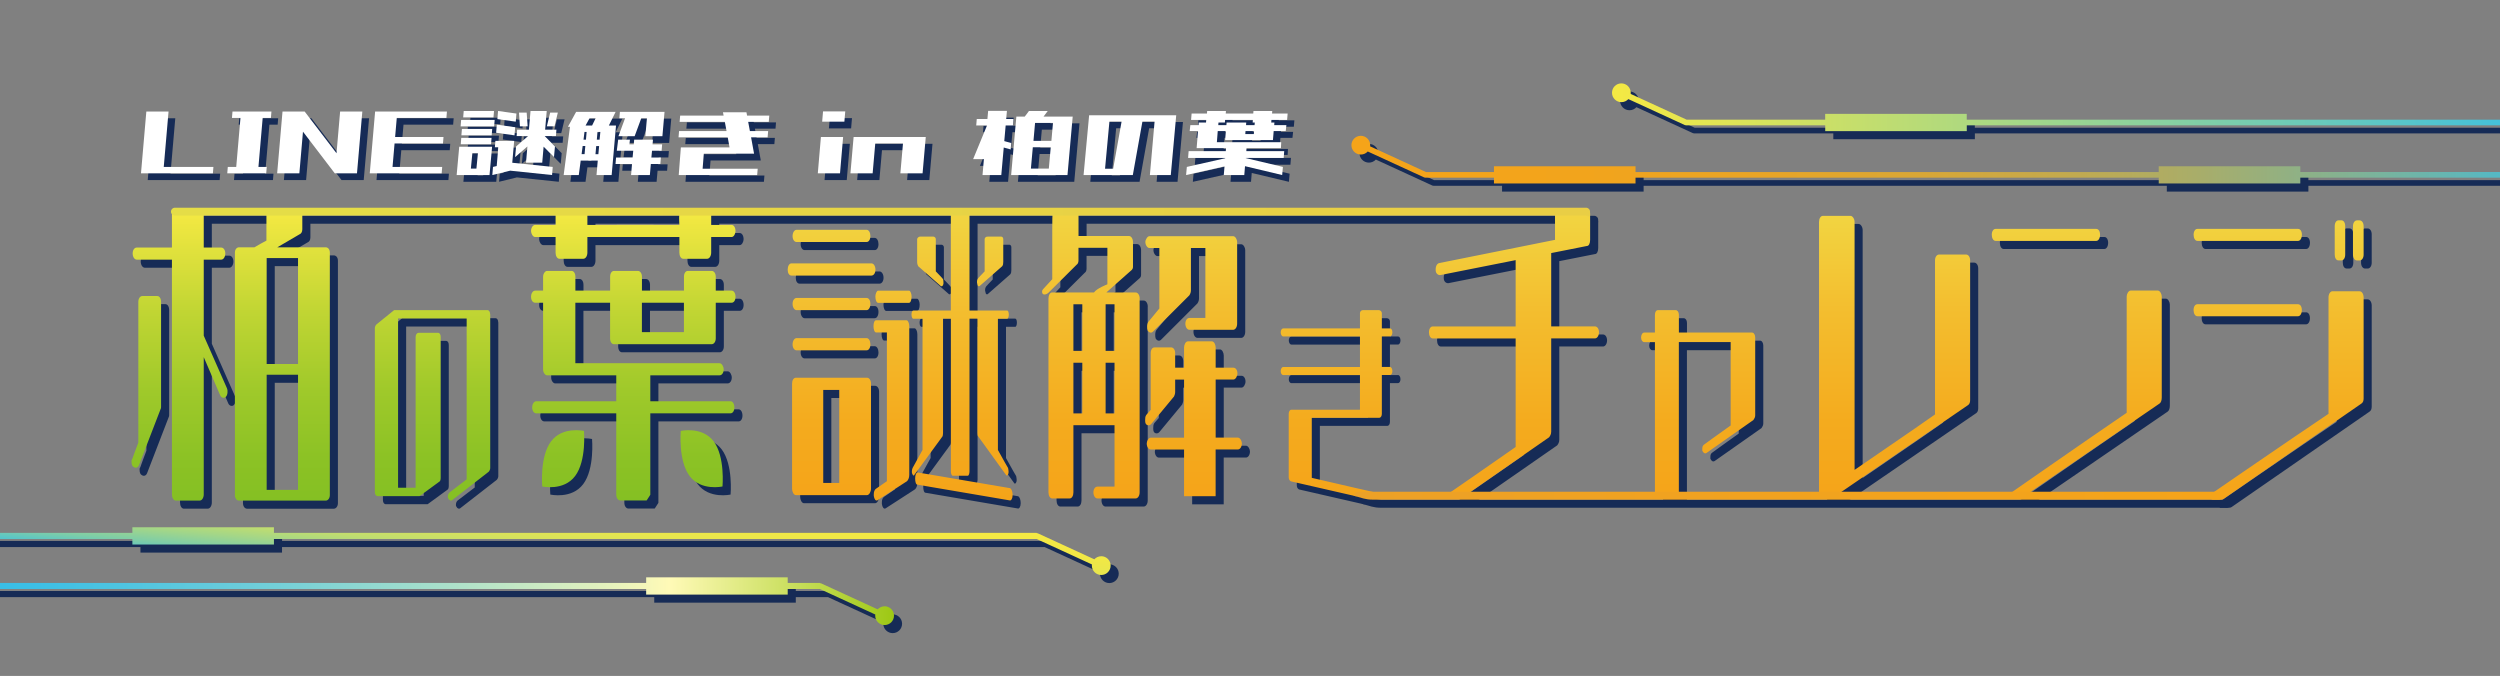 <?xml version="1.0" encoding="UTF-8"?>
<svg xmlns="http://www.w3.org/2000/svg" xmlns:xlink="http://www.w3.org/1999/xlink" viewBox="0 0 612.28 165.55">
  <rect x="0" y="0" width="612.28" height="165.55" fill="#808080" stroke="none"/>
  <defs>
    <style>
      .cls-1 {
        fill: #fff;
      }

      .cls-2 {
        fill: url(#_名称未設定グラデーション_203);
      }

      .cls-3 {
        mix-blend-mode: hard-light;
      }

      .cls-3, .cls-4, .cls-5, .cls-6 {
        fill: none;
      }

      .cls-7 {
        fill: url(#_名称未設定グラデーション_516);
      }

      .cls-8 {
        fill: url(#_名称未設定グラデーション_51);
      }

      .cls-9 {
        fill: url(#_名称未設定グラデーション_703);
      }

      .cls-10 {
        fill: #162b56;
      }

      .cls-11 {
        fill: url(#_名称未設定グラデーション_54);
      }

      .cls-4 {
        isolation: isolate;
      }

      .cls-12 {
        fill: url(#_名称未設定グラデーション_38);
      }

      .cls-6 {
        clip-path: url(#clippath);
      }

      .cls-13 {
        fill: url(#_名称未設定グラデーション_19);
      }

      .cls-14 {
        fill: url(#_名称未設定グラデーション_555);
      }
    </style>
    <clipPath id="clippath">
      <rect class="cls-5" width="612.28" height="165.55"/>
    </clipPath>
    <linearGradient id="_名称未設定グラデーション_203" data-name="名称未設定グラデーション 203" x1="125.47" y1="144.66" x2="127.68" y2="119.46" gradientUnits="userSpaceOnUse">
      <stop offset="0" stop-color="#35bde7"/>
      <stop offset=".07" stop-color="#54c4cc"/>
      <stop offset=".17" stop-color="#7ecda7"/>
      <stop offset=".29" stop-color="#a3d688"/>
      <stop offset=".4" stop-color="#c1dd6f"/>
      <stop offset=".53" stop-color="#d8e25b"/>
      <stop offset=".66" stop-color="#e8e64d"/>
      <stop offset=".81" stop-color="#f1e845"/>
      <stop offset="1" stop-color="#f5e943"/>
    </linearGradient>
    <linearGradient id="_名称未設定グラデーション_703" data-name="名称未設定グラデーション 703" x1="-10.34" y1="147.24" x2="218.95" y2="147.24" gradientUnits="userSpaceOnUse">
      <stop offset="0" stop-color="#35bde7"/>
      <stop offset=".08" stop-color="#3cbfe5"/>
      <stop offset=".19" stop-color="#51c5e0"/>
      <stop offset=".34" stop-color="#73cfd8"/>
      <stop offset=".5" stop-color="#a3decc"/>
      <stop offset=".68" stop-color="#dff0be"/>
      <stop offset=".76" stop-color="#fffab7"/>
      <stop offset="1" stop-color="#9dc814"/>
    </linearGradient>
    <linearGradient id="_名称未設定グラデーション_19" data-name="名称未設定グラデーション 19" x1="106.17" y1="51.88" x2="106.17" y2="122.6" gradientUnits="userSpaceOnUse">
      <stop offset="0" stop-color="#f5e943"/>
      <stop offset=".05" stop-color="#ede640"/>
      <stop offset=".35" stop-color="#c0d533"/>
      <stop offset=".62" stop-color="#9fc92a"/>
      <stop offset=".85" stop-color="#8cc225"/>
      <stop offset="1" stop-color="#85c023"/>
    </linearGradient>
    <linearGradient id="_名称未設定グラデーション_38" data-name="名称未設定グラデーション 38" x1="385.89" y1="51.27" x2="385.89" y2="122.56" gradientUnits="userSpaceOnUse">
      <stop offset="0" stop-color="#f2d642"/>
      <stop offset=".34" stop-color="#f3be2f"/>
      <stop offset=".73" stop-color="#f4ab1e"/>
      <stop offset="1" stop-color="#f5a419"/>
    </linearGradient>
    <linearGradient id="_名称未設定グラデーション_51" data-name="名称未設定グラデーション 51" x1="41.88" y1="51.96" x2="389.43" y2="51.96" gradientUnits="userSpaceOnUse">
      <stop offset=".12" stop-color="#e5dd47"/>
      <stop offset=".45" stop-color="#e7d545"/>
      <stop offset=".95" stop-color="#e9ce45"/>
    </linearGradient>
    <linearGradient id="_名称未設定グラデーション_54" data-name="名称未設定グラデーション 54" x1="331.53" y1="121.4" x2="544.01" y2="121.4" gradientUnits="userSpaceOnUse">
      <stop offset="0" stop-color="#eca127"/>
      <stop offset=".37" stop-color="#f0a220"/>
      <stop offset="1" stop-color="#f5a419"/>
    </linearGradient>
    <linearGradient id="_名称未設定グラデーション_516" data-name="名称未設定グラデーション 516" x1="631.92" y1="39.09" x2="330.96" y2="39.09" gradientUnits="userSpaceOnUse">
      <stop offset="0" stop-color="#35bde7"/>
      <stop offset=".09" stop-color="#5fb7b9"/>
      <stop offset=".2" stop-color="#86b28f"/>
      <stop offset=".31" stop-color="#a8ad6a"/>
      <stop offset=".42" stop-color="#c4aa4d"/>
      <stop offset=".54" stop-color="#d9a735"/>
      <stop offset=".67" stop-color="#e9a525"/>
      <stop offset=".81" stop-color="#f2a41c"/>
      <stop offset="1" stop-color="#f5a419"/>
    </linearGradient>
    <linearGradient id="_名称未設定グラデーション_555" data-name="名称未設定グラデーション 555" x1="631.92" y1="26.26" x2="394.79" y2="26.26" gradientUnits="userSpaceOnUse">
      <stop offset="0" stop-color="#35bde7"/>
      <stop offset="1" stop-color="#f5e943"/>
    </linearGradient>
  </defs>
  <g class="cls-4">
    <g id="_レイヤー_2" data-name="レイヤー 2">
      <g id="_タイトル" data-name="タイトル">
        <g class="cls-6">
          <g class="cls-3">
            <path class="cls-10" d="m271.69,138.21c-.67,0-1.28.29-1.7.75l-13.83-6.36c-.09-.04-.19-.06-.29-.06v-.06H69.08v-1.36h-34.67v1.36H-17.32v1.5h51.72v1.36h34.67v-1.36h186.77l13.57,6.24c-.01.09-.02.19-.02.28,0,1.27,1.03,2.3,2.3,2.3s2.3-1.03,2.3-2.3-1.03-2.3-2.3-2.3Z"/>
            <path class="cls-2" d="m269.71,136.23c-.67,0-1.28.29-1.7.75l-13.83-6.36c-.09-.04-.19-.06-.29-.06v-.06H67.09v-1.36h-34.67v1.36H-19.3v1.5h51.72v1.36h34.67v-1.36h186.77l13.57,6.24c-.01.09-.02.19-.02.28,0,1.27,1.03,2.3,2.3,2.3s2.3-1.03,2.3-2.3-1.03-2.3-2.3-2.3Z"/>
          </g>
          <g>
            <path class="cls-10" d="m218.63,150.47c-.67,0-1.28.29-1.7.75l-13.83-6.36c-.09-.04-.19-.06-.29-.06v-.06h-7.91v-1.36h-34.67v1.36H-8.36v1.5h168.59v1.36h34.67v-1.36h7.88l13.57,6.24c-.01.09-.02.19-.02.28,0,1.27,1.03,2.3,2.3,2.3s2.3-1.03,2.3-2.3-1.03-2.3-2.3-2.3Z"/>
            <path class="cls-9" d="m216.65,148.49c-.67,0-1.28.29-1.7.75l-13.83-6.36c-.09-.04-.19-.06-.29-.06v-.06h-7.91v-1.36h-34.67v1.36H-10.34v1.5h168.59v1.36h34.67v-1.36h7.88l13.57,6.24c-.01.09-.02.19-.02.28,0,1.27,1.03,2.3,2.3,2.3s2.3-1.03,2.3-2.3-1.03-2.3-2.3-2.3Z"/>
          </g>
          <g>
            <g>
              <path class="cls-10" d="m122.04,78.92v37.72c0,.29-.19.7-.38.88l-9.03,7.02c-.27.12-.65,0-.85-.47-.12-.12-.12-.29-.12-.41,0-.47.12-.76.38-1.05,0,0,2.11-1.58,4.23-3.22v-39.42h-16.8v41.47h4.3v-36.96c0-.58.38-.99.69-.99h4.8c.38,0,.65.41.65.99v34.51c0,.41-.08.88-.38.99l-4.8,3.51h-10.26c-.38,0-.69-.41-.69-.99v-40.06c0-.41.12-.7.38-.99l4.34-3.51h22.87c.38,0,.65.41.65.99Zm-54.75,12.21h7.68v-25.95h-7.68v25.95Zm0,30.83h7.68v-28.2h-7.68v28.2Zm15.47-58.13v59.41c0,.75-.45,1.35-1,1.35h-21.25c-.56,0-1-.6-1-1.35v-59.41c0-.75.45-1.28,1-1.28h3.77c.95-.55,2.01-1.16,2.95-1.64v-6.78h8.79v3.99c0,.68-.28,1.1-.72,1.27l-5.4,3.16h11.86c.56,0,1,.53,1,1.28Zm-30.88,20.37v-18.63h4.28c.56,0,1-.68,1-1.52s-.45-1.44-1-1.44h-4.28v-8.48l-7.79-.27v8.75h-8.62c-.56,0-1,.59-1,1.44s.45,1.52,1,1.52h8.62v57.49c0,.85.39,1.52.95,1.52h5.84c.56,0,1-.68,1-1.52v-33.61l4.01,9.31c.28.68,1,.85,1.39.42.45-.42.56-1.44.28-2.12l-5.68-12.87Zm117.6-8.08h-10.29v7.2h10.29v-7.2Zm-18.08,8.72v-8.72h-8.51v14.82h35.33c.56,0,1,.85,1,1.52,0,.85-.45,1.44-1,1.44h-16.97v6.35h19.64c.56,0,.95.68.95,1.52s-.39,1.44-.95,1.44h-19.64v19.9s0,.03,0,.05l-.9,1.39s-.03,0-.04,0h-6.4c-.56,0-1-.59-1-1.44v-19.9h-19.59c-.56,0-1-.59-1-1.44s.45-1.52,1-1.52h19.59v-6.35h-16.97c-.39,0-.95-.59-.95-1.44v-16.34h-1.95c-.56,0-1-.59-1-1.44s.45-1.52,1-1.52h1.95v-3.39c0-.85.56-1.44.95-1.44h6.01c.56,0,.95.59.95,1.44v3.39h8.51v-3.39c0-.85.39-1.44.95-1.44h5.84c.56,0,1,.59,1,1.44v3.39h10.29v-3.39c0-.85.39-1.44.95-1.44h5.84c.56,0,1,.59,1,1.44v3.39h3.89c.56,0,.95.68.95,1.52s-.39,1.44-.95,1.44h-3.89v8.72c0,.85-.45,1.44-1,1.44h-23.93c-.56,0-.95-.59-.95-1.44Zm29.77-27.77h-5.01v-2.93h-7.79c-.16,1.62.03,2.62,0,2.93-7.01-.04-13.61,0-22.53,0-.02-.24,0-2.24,0-2.93h-7.79v2.93h-5.01c-.56,0-1,.68-1,1.52,0,.59.45,1.44,1,1.44h5.01v3.81c0,.85.39,1.52.95,1.52h5.84c.56,0,1-.68,1-1.52v-3.81h22.53v3.81c0,.85.39,1.52.95,1.52h5.84c.56,0,1-.68,1-1.52v-3.81h5.01c.56,0,.95-.85.95-1.44,0-.85-.39-1.52-.95-1.52Zm-140.69,17.41h-3.62c-.56,0-1,.59-1,1.44v34.46c-.67,1.69-1.5,4.06-1.5,4.06-.17.17-.17.42-.17.59,0,.68.17,1.1.45,1.27.56.42,1.11.25,1.39-.42l5.29-13.72c.11-.17.11-.42.11-.59v-25.65c0-.85-.39-1.44-.95-1.44Zm96.46,35.6c-2.82,3.75-2.16,11.04-2.16,11.04,0,0,5.24,1.2,8.06-2.56,2.82-3.75,2.16-11.04,2.16-11.04,0,0-5.24-1.2-8.06,2.56Zm31.77-2.56s-.66,7.28,2.16,11.04c2.82,3.75,8.06,2.56,8.06,2.56,0,0,.66-7.28-2.16-11.04-2.82-3.75-8.06-2.56-8.06-2.56Z"/>
              <path class="cls-10" d="m451.45,123.49l-.11.08m41.11,0c.12,0,.27-.04.41-.08m87.02-67.54h-.65c-.54,0-.98.59-.98,1.43v6.96c0,.84.44,1.43.98,1.43h.65c.54,0,.98-.59.98-1.43v-6.96c0-.84-.44-1.43-.98-1.43Zm-5.17,9.81h.71c.54,0,.93-.59.93-1.43v-6.96c0-.84-.38-1.43-.93-1.43h-.71c-.54,0-.93.59-.93,1.43v6.96c0,.84.38,1.43.93,1.43Zm-34.56-4.78h24.66c.54,0,.93-.67.93-1.51s-.38-1.43-.93-1.43h-24.66c-.54,0-.93.59-.93,1.43s.38,1.51.93,1.51Zm39.73,12.33h-6.64c-.54,0-.98.67-.98,1.51v28.51c-9.25,6.2-28.14,19.2-28.14,19.2-.27.25-.54.84-.54,1.51l.08.32c2.04-.01,2.47.16,3.01-.26l33.65-23.28c.38-.25.54-.67.54-1.26v-24.73c0-.84-.44-1.51-.98-1.51Zm-14.15,4.61c0-.84-.38-1.43-.93-1.43h-24.66c-.54,0-.93.59-.93,1.43s.38,1.51.93,1.51h24.66c.54,0,.93-.67.93-1.51Zm-225.96,44.88s-10.62-2.38-16.52-3.79v-14.71h16.52c.36,0,.64-.4.64-.96v-9.51h1.97c.36,0,.61-.4.61-.96s-.25-1.02-.61-1.02h-1.97v-7.47h1.97c.36,0,.61-.45.61-1.02s-.25-.96-.61-.96h-1.97v-3.7c0-.43-.35-.77-.77-.77h-3.85c-.41,0-.74.33-.74.75s0,.89,0,.9v2.83h-18.77c-.36,0-.64.4-.64.96s.29,1.02.64,1.02h18.77v7.47h-18.77c-.36,0-.64.45-.64,1.02s.29.96.64.96h18.77v8.49h-16.81c-.36,0-.64.45-.64,1.02v15.5c0,.45.18.85.54,1.02l15.84,3.63h6.29c-.07-.31-.23-.57-.49-.69Zm14.91-53.44l35.92-7.13c.54,0,.82-.67.82-1.51v-6.45c0-.59-.44-1.03-.98-1.03h-6.64c-.54,0-.98.44-.98,1.03v6.45c-9.53,1.93-28.41,5.7-28.41,5.7-.54.17-.82.84-.82,1.43v.25c0,.84.54,1.26,1.09,1.26Zm26.67,39.74c.27-.34.54-.75.54-1.43v-22.81h10.72c.54,0,.98-.67.98-1.51s-.44-1.43-.98-1.43h-10.72v-19.71c0-.59-.44,1.1-.98,1.1h-6.8c-.54,0-.93.84-.93,1.43v17.19h-20.3c-.54,0-.93.59-.93,1.43s.38,1.51.93,1.51h20.3v26.58c-6.8,4.78-15.95,11.07-15.95,11.07-.22.2-.42.6-.5.97h3.9l20.71-14.39Zm31.8,13.28v-36.62h12.69v20.42c-3.13,2.21-6.52,4.69-6.52,4.69-.3.2-.43.54-.43,1v.47c.22.54.65.87,1.09.54l11.43-8.03c.22-.33.44-.67.44-1.14v-19.08c0-.67-.35-1.2-.78-1.2h-17.91v-4.35c0-.67-.35-1.14-.78-1.14h-4.35c-.44,0-.74.47-.74,1.14v4.35h-2.61c-.44,0-.78.54-.78,1.2s.35,1.14.78,1.14h2.61v36.62c0,.52.19.94.47,1.11h4.89c.3-.17.51-.59.51-1.11Zm70.8-21.16c.38-.25.54-.67.54-1.26v-34.21c0-.84-.44-1.43-.98-1.43h-6.64c-.54,0-.98.59-.98,1.43v37.73c-6.53,4.61-12.79,8.8-19.7,13.58v-60.7c0-.84-.54-1.51-.98-1.51h-6.8c-.54,0-.93.67-.93,1.51v67.12h3.98l32.49-22.27Zm6.77-40.24h24.66c.54,0,.93-.67.93-1.51s-.38-1.43-.93-1.43h-24.66c-.54,0-.93.59-.93,1.43s.38,1.51.93,1.51Zm39.73,12.16h-6.64c-.54,0-.98.84-.98,1.43v28.51c-9.25,6.29-28.14,19.45-28.14,19.45-.26.19-1.13.77-1.83.97h4.89l33.13-22.69c.38-.25.54-.84.54-1.51v-24.73c0-.59-.44-1.43-.98-1.43Zm-230.74,38.92h5.44c.54,0,.98-.66.98-1.49,0-.58-.44-1.41-.98-1.41h-5.44v-14.23h4.35c.54,0,.98-.83.98-1.49,0-.83-.44-1.41-.98-1.41h-4.35v-4.96c0-.66-.38-1.49-.93-1.49h-5.88c-.54,0-.93.83-.93,1.49v4.96h-2.18v-3.56c0-.83-.44-1.41-.98-1.41h-4.08c-.54,0-.93.58-.93,1.41v13.9l-1.09,1.24c-.27.41-.27.83-.27,1.24,0,.17,0,.58.11.83.27.58.98.58,1.36.17l5.61-6.78c.11-.25.27-.66.27-1.07v-3.06h2.18v14.23h-8.16c-.54,0-.98.83-.98,1.41,0,.83.44,1.49.98,1.49h8.16v11.44h7.73v-11.44Zm-18.62-36.97v47.48c0,.83-.44,1.49-.98,1.49h-9.36c-.54,0-.98-.66-.98-1.49s.44-1.41.98-1.41h4.19v-15.05h-10.07v16.46c0,.83-.38,1.49-.93,1.49h-4.25c-.54,0-.93-.66-.93-1.49v-47.48c0-.83.38-1.49.93-1.49h10.23c.65-.99,3.27-1.99,3.27-1.99v-8.94h-7.08v3.14c0,.41-.16.83-.44.99l-6.91,6.87c-.44.41-1.02.57-1.33.33-.22-.19-.24-.41-.23-.62,0-.27.16-.5.31-.65l2.18-2.37v-12.24c0-1.81.03-3.63.06-3.77h6.31c.03.14.06.28.06.44v4.99h12.36c.54,0,.98.66.98,1.49v6.07c0,.41-.16.55-.27.72l-6.26,5.55h7.19c.54,0,.98.66.98,1.49Zm-14.04,15.72h-2.18v12.41h2.18v-.25m0-26.47h-2.18v11.41h2.18v-11.41Zm7.89,14.31h-2.18v12.41h2.18v-12.41Zm0-14.31h-2.18v11.41h2.18v-11.41Zm8.53-13.79h2.45v14.82l-2.72,3.31c-.16.25-.27.66-.27,1.08s0,.58.11.99c.44.66.98.66,1.36.25l8.87-8.86c.27-.41.38-.83.38-1.24v-10.35h3.54v17.14h-3.92c-.54,0-.98.58-.98,1.41s.44,1.49.98,1.49h10.72c.54,0,.98-.66.98-1.49v-20.03c0-.58-.44-1.41-.98-1.41h-20.52c-.44,0-.98.83-.98,1.41,0,.83.54,1.49.98,1.49Zm-68.17,33.23v25.76c0,.68-.44,1.54-.98,1.54h-17.42c-.54,0-.93-.85-.93-1.54v-25.76c0-.85.38-1.45.93-1.45h17.42c.54,0,.98.6.98,1.45Zm-7.78,1.54h-3.92v22.78h3.92v-22.78Zm-10.45-9.7h17.15c.54,0,.93-.6.93-1.45s-.38-1.54-.93-1.54h-17.15c-.54,0-.98.68-.98,1.54s.44,1.45.98,1.45Zm0-26.53h17.15c.54,0,.93-.6.93-1.45s-.38-1.54-.93-1.54h-17.15c-.54,0-.98.68-.98,1.54s.44,1.45.98,1.45Zm0,16.69h17.15c.54,0,.93-.68.93-1.54s-.38-1.45-.93-1.45h-17.15c-.54,0-.98.6-.98,1.45s.44,1.54.98,1.54Zm19.32-9.92c0-.85-.44-1.54-.98-1.54h-19.59c-.54,0-.93.68-.93,1.54s.38,1.45.93,1.45h19.59c.54,0,.98-.6.98-1.45Zm16.55,40.02v-28.01h1.92v37.43c0,.46.2,1.03.45,1.03h3.69c.25,0,.42-.57.42-1.03v-37.43h1.95v28.01c0,.4.05.69.17.8l6.76,9.36c.2.4.45.29.62-.17.07-.12.07-.4.07-.57,0-.29-.07-.57-.12-.86,0,0-1.25-2.12-2.49-4.42v-32.14h2.25c.25,0,.42-.46.42-1.03s-.17-.98-.42-.98h-9.21v-23.37c0-.34-.27-.61-.61-.61h-3.35c-.34,0-.61.27-.61.61v23.37h-9.18c-.25,0-.45.4-.45.98s.2,1.03.45,1.03h2.25v32.14c-1.25,2.3-2.44,4.42-2.44,4.42-.12.29-.17.57-.17.86,0,.17,0,.46.12.57.12.46.37.57.55.17l6.84-9.36c.05-.12.12-.4.12-.8Zm-.52-35.99c.25.11.5,0,.62-.57v-.46c0-.4-.05-.69-.25-.86,0,0-.87-.98-1.62-1.72v-7.88c0-.21-.15-.63-.65-.63h-3.19c-.46,0-.73.42-.73.63v5.58c0,.46.12.75.25,1.03l5.56,4.88Zm-8.39,8.36h-7.48c-.38,0-.64.6-.64,1.45s.26,1.54.64,1.54h2.64v36.43c-1.21.85-2.72,1.88-2.72,1.88-.3.26-.49.68-.49,1.28v.43c.11.85.49,1.28.87,1.11l7.25-4.69c.3-.26.57-.85.57-1.54v-36.43c0-.85-.38-1.45-.64-1.45Zm.57-7.25h-7.55c-.38,0-.68.85-.68,1.45,0,.85.3,1.54.68,1.54h7.55c.38,0,.64-.68.64-1.54,0-.6-.26-1.45-.64-1.45Zm24.73,48.37l-22.58-3.84c-.38,0-.64.6-.64,1.45s.19,1.54.57,1.54l22.54,3.84c.38.17.76-.43.76-1.28s-.26-1.54-.64-1.71Zm-7.45-49.48l5.56-4.88c.2-.29.25-.57.25-1.03v-5.58c0-.21-.09-.63-.54-.63h-3.27c-.61,0-.75.42-.75.63v7.88c-.75.75-1.62,1.72-1.62,1.72-.12.17-.25.46-.25.86,0,.17,0,.29.08.46.05.57.3.69.55.57Z"/>
              <path class="cls-10" d="m44.84,54.79c-.53,0-.97-.43-.97-.97s.43-.97.97-.97h345.6c.53,0,.97.43.97.97,0,1.89-.43.97-.97.97"/>
              <path class="cls-10" d="m545.4,124.35h-207.28c-1.69,0-2.65-.44-4.47-.93-.52-.14.52-1.01.77-1.01h210.98c.25,0,.59.43.59.97,0,.42-.34.97-.59.97Z"/>
            </g>
            <g>
              <path class="cls-13" d="m120.06,76.94v37.72c0,.29-.19.7-.38.88l-9.03,7.02c-.27.12-.65,0-.85-.47-.12-.12-.12-.29-.12-.41,0-.47.12-.76.38-1.05,0,0,2.11-1.58,4.23-3.22v-39.42h-16.8v41.47h4.3v-36.96c0-.58.38-.99.69-.99h4.8c.38,0,.65.41.65.99v34.51c0,.41-.08.88-.38.99l-4.8,3.51h-10.26c-.38,0-.69-.41-.69-.99v-40.06c0-.41.12-.7.38-.99l4.34-3.51h22.87c.38,0,.65.41.65.99Zm-54.75,12.21h7.68v-25.95h-7.68v25.95Zm0,30.83h7.68v-28.2h-7.68v28.2Zm15.47-58.13v59.41c0,.75-.45,1.35-1,1.35h-21.25c-.56,0-1-.6-1-1.35v-59.41c0-.75.45-1.28,1-1.28h3.77c.95-.55,2.01-1.16,2.95-1.64v-6.78h8.79v3.99c0,.68-.28,1.1-.72,1.27l-5.4,3.16h11.86c.56,0,1,.53,1,1.28Zm-30.88,20.37v-18.63h4.28c.56,0,1-.68,1-1.52s-.45-1.44-1-1.44h-4.28v-8.48l-7.79-.27v8.75h-8.62c-.56,0-1,.59-1,1.44s.45,1.52,1,1.52h8.62v57.49c0,.85.39,1.52.95,1.52h5.84c.56,0,1-.68,1-1.52v-33.61l4.01,9.31c.28.68,1,.85,1.39.42.45-.42.56-1.44.28-2.12l-5.68-12.87Zm117.6-8.08h-10.29v7.2h10.29v-7.2Zm-18.08,8.72v-8.72h-8.51v14.82h35.33c.56,0,1,.85,1,1.52,0,.85-.45,1.44-1,1.44h-16.97v6.35h19.64c.56,0,.95.68.95,1.52s-.39,1.44-.95,1.44h-19.64v19.9s0,.03,0,.05l-.9,1.39s-.03,0-.04,0h-6.4c-.56,0-1-.59-1-1.44v-19.9h-19.59c-.56,0-1-.59-1-1.44s.45-1.52,1-1.52h19.59v-6.35h-16.97c-.39,0-.95-.59-.95-1.44v-16.34h-1.95c-.56,0-1-.59-1-1.44s.45-1.52,1-1.52h1.95v-3.39c0-.85.56-1.44.95-1.44h6.01c.56,0,.95.59.95,1.44v3.39h8.51v-3.39c0-.85.39-1.44.95-1.44h5.84c.56,0,1,.59,1,1.44v3.39h10.29v-3.39c0-.85.39-1.44.95-1.44h5.84c.56,0,1,.59,1,1.44v3.39h3.89c.56,0,.95.68.95,1.52s-.39,1.44-.95,1.44h-3.89v8.72c0,.85-.45,1.44-1,1.44h-23.93c-.56,0-.95-.59-.95-1.44Zm29.77-27.77h-5.01v-2.93h-7.79c-.16,1.62.03,2.62,0,2.93-7.01-.04-13.61,0-22.53,0-.02-.24,0-2.24,0-2.93h-7.79v2.93h-5.01c-.56,0-1,.68-1,1.52,0,.59.45,1.44,1,1.44h5.01v3.81c0,.85.39,1.52.95,1.52h5.84c.56,0,1-.68,1-1.52v-3.81h22.53v3.81c0,.85.39,1.52.95,1.52h5.84c.56,0,1-.68,1-1.52v-3.81h5.01c.56,0,.95-.85.95-1.44,0-.85-.39-1.52-.95-1.52Zm-140.69,17.41h-3.62c-.56,0-1,.59-1,1.44v34.46c-.67,1.69-1.5,4.06-1.5,4.06-.17.17-.17.42-.17.59,0,.68.17,1.1.45,1.27.56.42,1.11.25,1.39-.42l5.29-13.72c.11-.17.11-.42.11-.59v-25.65c0-.85-.39-1.44-.95-1.44Zm96.46,35.6c-2.82,3.75-2.16,11.04-2.16,11.04,0,0,5.24,1.2,8.06-2.56,2.82-3.75,2.16-11.04,2.16-11.04,0,0-5.24-1.2-8.06,2.56Zm31.77-2.56s-.66,7.28,2.16,11.04c2.82,3.75,8.06,2.56,8.06,2.56,0,0,.66-7.28-2.16-11.04-2.82-3.75-8.06-2.56-8.06-2.56Z"/>
              <path class="cls-12" d="m449.47,121.51l-.11.08m41.11,0c.12,0,.27-.04.41-.08m87.02-67.54h-.65c-.54,0-.98.59-.98,1.43v6.96c0,.84.44,1.43.98,1.43h.65c.54,0,.98-.59.98-1.43v-6.96c0-.84-.44-1.43-.98-1.43Zm-5.17,9.81h.71c.54,0,.93-.59.93-1.43v-6.96c0-.84-.38-1.43-.93-1.43h-.71c-.54,0-.93.59-.93,1.43v6.96c0,.84.38,1.43.93,1.43Zm-34.56-4.78h24.66c.54,0,.93-.67.93-1.51s-.38-1.43-.93-1.43h-24.66c-.54,0-.93.59-.93,1.43s.38,1.51.93,1.51Zm39.73,12.33h-6.64c-.54,0-.98.67-.98,1.51v28.51c-9.25,6.2-28.14,19.2-28.14,19.2-.27.25-.54.84-.54,1.51l.08.32c2.04-.01,2.47.16,3.01-.26l33.65-23.28c.38-.25.54-.67.54-1.26v-24.73c0-.84-.44-1.51-.98-1.51Zm-14.15,4.61c0-.84-.38-1.43-.93-1.43h-24.66c-.54,0-.93.59-.93,1.43s.38,1.51.93,1.51h24.66c.54,0,.93-.67.93-1.51Zm-225.96,44.88s-10.62-2.38-16.52-3.79v-14.71h16.52c.36,0,.64-.4.64-.96v-9.51h1.97c.36,0,.61-.4.61-.96s-.25-1.02-.61-1.02h-1.97v-7.47h1.97c.36,0,.61-.45.61-1.02s-.25-.96-.61-.96h-1.97v-3.7c0-.43-.35-.77-.77-.77h-3.85c-.41,0-.74.33-.74.75s0,.89,0,.9v2.83h-18.77c-.36,0-.64.4-.64.96s.29,1.02.64,1.02h18.77v7.47h-18.77c-.36,0-.64.45-.64,1.02s.29.96.64.96h18.77v8.49h-16.81c-.36,0-.64.45-.64,1.02v15.5c0,.45.18.85.54,1.02l15.84,3.63h6.29c-.07-.31-.23-.57-.49-.69Zm14.91-53.44l35.92-7.13c.54,0,.82-.67.82-1.51v-6.45c0-.59-.44-1.03-.98-1.03h-6.64c-.54,0-.98.44-.98,1.03v6.45c-9.53,1.93-28.41,5.7-28.41,5.7-.54.17-.82.84-.82,1.43v.25c0,.84.54,1.26,1.09,1.26Zm26.67,39.74c.27-.34.54-.75.54-1.43v-22.81h10.72c.54,0,.98-.67.98-1.51s-.44-1.43-.98-1.43h-10.72v-19.71c0-.59-.44,1.1-.98,1.1h-6.8c-.54,0-.93.84-.93,1.43v17.19h-20.3c-.54,0-.93.59-.93,1.43s.38,1.51.93,1.51h20.3v26.58c-6.8,4.78-15.95,11.07-15.95,11.07-.22.2-.42.6-.5.97h3.9l20.71-14.39Zm31.8,13.28v-36.62h12.69v20.42c-3.13,2.21-6.52,4.69-6.52,4.69-.3.2-.43.54-.43,1v.47c.22.54.65.87,1.09.54l11.43-8.03c.22-.33.44-.67.44-1.14v-19.08c0-.67-.35-1.2-.78-1.2h-17.91v-4.35c0-.67-.35-1.14-.78-1.14h-4.35c-.44,0-.74.47-.74,1.14v4.35h-2.61c-.44,0-.78.54-.78,1.2s.35,1.14.78,1.14h2.61v36.62c0,.52.19.94.47,1.11h4.89c.3-.17.51-.59.51-1.11Zm70.8-21.16c.38-.25.54-.67.54-1.26v-34.21c0-.84-.44-1.43-.98-1.43h-6.64c-.54,0-.98.59-.98,1.43v37.73c-6.53,4.61-12.79,8.8-19.7,13.58v-60.7c0-.84-.54-1.51-.98-1.51h-6.8c-.54,0-.93.67-.93,1.51v67.12h3.98l32.49-22.27Zm6.77-40.24h24.66c.54,0,.93-.67.93-1.51s-.38-1.43-.93-1.43h-24.66c-.54,0-.93.59-.93,1.43s.38,1.51.93,1.51Zm39.73,12.16h-6.64c-.54,0-.98.84-.98,1.43v28.51c-9.25,6.29-28.14,19.45-28.14,19.45-.26.19-1.13.77-1.83.97h4.89l33.13-22.69c.38-.25.54-.84.54-1.51v-24.73c0-.59-.44-1.43-.98-1.43Zm-230.74,38.92h5.44c.54,0,.98-.66.98-1.49,0-.58-.44-1.41-.98-1.41h-5.44v-14.23h4.35c.54,0,.98-.83.98-1.49,0-.83-.44-1.41-.98-1.41h-4.35v-4.96c0-.66-.38-1.49-.93-1.49h-5.88c-.54,0-.93.83-.93,1.49v4.96h-2.18v-3.56c0-.83-.44-1.41-.98-1.41h-4.08c-.54,0-.93.58-.93,1.41v13.9l-1.09,1.24c-.27.41-.27.83-.27,1.24,0,.17,0,.58.11.83.27.58.98.58,1.36.17l5.61-6.78c.11-.25.27-.66.27-1.07v-3.06h2.18v14.23h-8.16c-.54,0-.98.83-.98,1.41,0,.83.44,1.49.98,1.49h8.16v11.44h7.73v-11.44Zm-18.62-36.97v47.48c0,.83-.44,1.49-.98,1.49h-9.36c-.54,0-.98-.66-.98-1.49s.44-1.41.98-1.41h4.19v-15.05h-10.07v16.46c0,.83-.38,1.49-.93,1.49h-4.25c-.54,0-.93-.66-.93-1.49v-47.48c0-.83.38-1.49.93-1.49h10.23c.65-.99,3.27-1.99,3.27-1.99v-8.94h-7.08v3.14c0,.41-.16.83-.44.99l-6.91,6.87c-.44.41-1.02.57-1.33.33-.22-.19-.24-.41-.23-.62,0-.27.16-.5.31-.65l2.18-2.37v-12.24c0-1.81.03-3.63.06-3.77h6.31c.03.14.06.28.06.44v4.99h12.36c.54,0,.98.66.98,1.49v6.07c0,.41-.16.55-.27.72l-6.26,5.55h7.19c.54,0,.98.66.98,1.49Zm-14.04,15.72h-2.18v12.41h2.18v-.25m0-26.47h-2.18v11.41h2.18v-11.41Zm7.89,14.31h-2.18v12.41h2.18v-12.41Zm0-14.31h-2.18v11.41h2.18v-11.41Zm8.53-13.79h2.45v14.82l-2.72,3.31c-.16.25-.27.66-.27,1.08s0,.58.11.99c.44.66.98.66,1.36.25l8.87-8.86c.27-.41.38-.83.38-1.24v-10.35h3.54v17.14h-3.92c-.54,0-.98.58-.98,1.41s.44,1.49.98,1.49h10.72c.54,0,.98-.66.98-1.49v-20.03c0-.58-.44-1.41-.98-1.41h-20.52c-.44,0-.98.83-.98,1.41,0,.83.54,1.49.98,1.49Zm-68.17,33.23v25.76c0,.68-.44,1.54-.98,1.54h-17.42c-.54,0-.93-.85-.93-1.54v-25.76c0-.85.38-1.45.93-1.45h17.42c.54,0,.98.6.98,1.45Zm-7.78,1.54h-3.92v22.78h3.92v-22.78Zm-10.45-9.7h17.15c.54,0,.93-.6.93-1.45s-.38-1.54-.93-1.54h-17.15c-.54,0-.98.68-.98,1.54s.44,1.45.98,1.45Zm0-26.53h17.15c.54,0,.93-.6.93-1.45s-.38-1.54-.93-1.54h-17.15c-.54,0-.98.68-.98,1.54s.44,1.45.98,1.45Zm0,16.69h17.15c.54,0,.93-.68.93-1.54s-.38-1.45-.93-1.45h-17.15c-.54,0-.98.6-.98,1.45s.44,1.54.98,1.54Zm19.32-9.92c0-.85-.44-1.54-.98-1.54h-19.59c-.54,0-.93.68-.93,1.54s.38,1.45.93,1.45h19.59c.54,0,.98-.6.98-1.45Zm16.55,40.02v-28.01h1.92v37.43c0,.46.2,1.03.45,1.03h3.69c.25,0,.42-.57.42-1.03v-37.43h1.95v28.01c0,.4.05.69.17.8l6.76,9.36c.2.4.45.29.62-.17.07-.12.07-.4.07-.57,0-.29-.07-.57-.12-.86,0,0-1.25-2.12-2.49-4.42v-32.14h2.25c.25,0,.42-.46.42-1.03s-.17-.98-.42-.98h-9.21v-23.37c0-.34-.27-.61-.61-.61h-3.35c-.34,0-.61.27-.61.61v23.37h-9.18c-.25,0-.45.4-.45.98s.2,1.03.45,1.03h2.25v32.14c-1.25,2.3-2.44,4.42-2.44,4.42-.12.29-.17.57-.17.86,0,.17,0,.46.12.57.12.46.37.57.55.17l6.84-9.36c.05-.12.12-.4.12-.8Zm-.52-35.99c.25.11.5,0,.62-.57v-.46c0-.4-.05-.69-.25-.86,0,0-.87-.98-1.62-1.72v-7.88c0-.21-.15-.63-.65-.63h-3.19c-.46,0-.73.42-.73.63v5.58c0,.46.12.75.25,1.03l5.56,4.88Zm-8.39,8.36h-7.48c-.38,0-.64.6-.64,1.45s.26,1.54.64,1.54h2.64v36.43c-1.21.85-2.72,1.88-2.72,1.88-.3.26-.49.68-.49,1.28v.43c.11.85.49,1.28.87,1.11l7.25-4.69c.3-.26.57-.85.57-1.54v-36.43c0-.85-.38-1.45-.64-1.45Zm.57-7.25h-7.55c-.38,0-.68.85-.68,1.45,0,.85.3,1.54.68,1.54h7.55c.38,0,.64-.68.64-1.54,0-.6-.26-1.45-.64-1.45Zm24.73,48.37l-22.58-3.84c-.38,0-.64.6-.64,1.45s.19,1.54.57,1.54l22.54,3.84c.38.17.76-.43.76-1.28s-.26-1.54-.64-1.71Zm-7.45-49.48l5.56-4.88c.2-.29.25-.57.25-1.03v-5.58c0-.21-.09-.63-.54-.63h-3.27c-.61,0-.75.42-.75.63v7.88c-.75.75-1.62,1.72-1.62,1.72-.12.17-.25.46-.25.86,0,.17,0,.29.08.46.05.57.3.69.55.57Z"/>
              <path class="cls-8" d="m42.85,52.81c-.53,0-.97-.43-.97-.97s.43-.97.97-.97h345.6c.53,0,.97.43.97.97,0,1.89-.43.97-.97.97"/>
              <path class="cls-11" d="m543.42,122.37h-207.28c-1.69,0-2.65-.44-4.47-.93-.52-.14.52-1.01.77-1.01h210.98c.25,0,.59.43.59.97,0,.42-.34.97-.59.97Z"/>
            </g>
          </g>
          <g class="cls-3">
            <path class="cls-10" d="m565.35,42.7h-34.67v1.42h-128.14v-1.42h-34.67v1.42h-16.64l-13.69-6.3c.01-.09.02-.19.02-.28,0-1.28-1.05-2.32-2.33-2.3s-2.25,1.04-2.27,2.26c-.02,1.28,1.02,2.33,2.3,2.33.67,0,1.28-.29,1.7-.75l13.83,6.36c.09.04.19.06.29.06,0,0,0,0,0,0h16.79v1.42h34.67v-1.42h128.14v1.42h34.67v-1.42h68.56v-1.39h-68.56v-1.42Z"/>
            <path class="cls-7" d="m563.37,40.72h-34.67v1.42h-128.14v-1.42h-34.67v1.42h-16.64l-13.69-6.3c.01-.09.02-.19.02-.28,0-1.28-1.05-2.32-2.33-2.3s-2.25,1.04-2.27,2.26c-.02,1.28,1.02,2.33,2.3,2.33.67,0,1.28-.29,1.7-.75l13.83,6.36c.09.04.19.06.29.06,0,0,0,0,0,0h16.79v1.42h34.67v-1.42h128.14v1.42h34.67v-1.42h68.56v-1.39h-68.56v-1.42Z"/>
          </g>
          <g class="cls-3">
            <path class="cls-10" d="m483.66,31.28v-1.42h-34.67v1.42h-33.95l-13.69-6.3c.01-.09.02-.19.02-.28,0-1.28-1.05-2.32-2.33-2.3s-2.25,1.04-2.26,2.27c-.02,1.28,1.02,2.33,2.3,2.33.67,0,1.28-.29,1.7-.75l13.83,6.36c.09.04.19.06.29.06,0,0,0,0,0,0h34.1v1.42h34.67v-1.42h150.24v-1.39h-150.24Z"/>
            <path class="cls-14" d="m481.68,29.3v-1.42h-34.67v1.42h-33.95l-13.69-6.3c.01-.09.02-.19.02-.28,0-1.28-1.05-2.32-2.33-2.3s-2.25,1.04-2.26,2.27c-.02,1.28,1.02,2.33,2.3,2.33.67,0,1.28-.29,1.7-.75l13.83,6.36c.09.04.19.06.29.06,0,0,0,0,0,0h34.1v1.42h34.67v-1.42h150.24v-1.39h-150.24Z"/>
          </g>
          <g>
            <g>
              <path class="cls-10" d="m36.18,44.1l1.31-15.13h5.44l-1.31,15.13h-5.44Zm.44,0l.13-1.57h17.17l-.13,1.57h-17.17Z"/>
              <path class="cls-10" d="m57.31,44.1l.13-1.57h9.54l-.13,1.57h-9.54Zm1.15-13.57l.13-1.57h9.54l-.13,1.57h-9.54Zm.91,13.57l1.31-15.13h5.44l-1.31,15.13h-5.44Z"/>
              <path class="cls-10" d="m69.53,44.1l1.31-15.13h5.44l-1.31,15.13h-5.44Zm14.11,0l-11.55-15.13h4.18l11.55,15.13h-4.18Zm0,0l1.31-15.13h5.44l-1.31,15.13h-5.44Z"/>
              <path class="cls-10" d="m92.21,44.1l1.31-15.13h5.44l-1.31,15.13h-5.44Zm.44,0l.13-1.57h17.17l-.13,1.57h-17.17Zm.63-7.32l.13-1.57h16.86l-.13,1.57h-16.86Zm.42-6.25l.13-1.57h17.28l-.13,1.57h-17.28Z"/>
              <path class="cls-10" d="m113.49,44.52l.63-6.93h8.05l-.63,6.93h-8.05Zm.97-11.92l.13-1.57h8.21l-.13,1.57h-8.21Zm.03,4.39l.13-1.57h7.42l-.13,1.57h-7.42Zm.16-2.2l.13-1.57h7.42l-.13,1.57h-7.42Zm.44-4.39l.13-1.57h7.42l-.13,1.57h-7.42Zm1.88,12.55h1.36l.37-3.79h-1.36l-.37,3.79Zm5.88-5.23l.13-1.57h4.6l-.47,5.36,9.91,1.02-.16,1.99-10.27-1.07-4.36,1.07.16-1.99.91-.21.39-4.6h-.84Zm.31-3.55l.16-1.99,4.5.63-.16,1.99-4.5-.63Zm.31-3.35l.16-1.99,4.5.63-.16,1.99-4.5-.63Zm4.71,4.16l.13-1.57h2.88l.39-4.57h3.97l-.39,4.57h2.77l-.13,1.57h-2.74l2.51,2.54-.24,2.61-2.54-2.56-.34,3.92h-3.97l.34-3.97-3.01,2.61.24-2.61,2.93-2.54h-2.8Zm.81-2.38l-.23-3.37h1.88l.24,3.37h-1.88Zm6.59,0l.81-3.37h1.88l-.81,3.37h-1.88Z"/>
              <path class="cls-10" d="m139.7,44.52l1.54-11.81h-.5l2.01-3.66h9.67l-1.65,3.35h1.75l-1.07,12.13h-3.71l.31-3.55h-4.18l-.47,3.55h-3.71Zm4.39-5.12h.73l.18-1.99h-.65l-.26,1.99Zm.47-3.55h.6l.16-1.88h-.52l-.24,1.88Zm.92-3.45h1.18l.86-1.78h-1.49l-.97,1.78h.42Zm2.9,5.02h-.71l-.18,1.99h.71l.18-1.99Zm.31-3.45h-.71l-.16,1.88h.68l.18-1.88Zm3.71,7.84l.13-1.57h4.05l.16-1.67h-4.03l.34-2.72h2.88l-.13,1.15h1.07l.1-1.15h4.6l-.1,1.15h2.35l-.13,1.57h-2.35l-.16,1.67h2.33l-.13,1.57h-2.33l-.24,2.72h-4.6l.23-2.72h-4.05Zm.94-11.19l.13-1.57h10.93l-.52,5.96h-4.18l.39-4.39h-1.39l-1.62,4.39h-3.97l1.62-4.39h-1.39Z"/>
              <path class="cls-10" d="m168.1,31.51l.13-1.54h10.64l-.16-.81h5.75l.16.81h5.44l-.13,1.54h-5.04l.42,2.25h4.47l-.13,1.54h-4.05l.73,4h-12.31l-.29,3.69h13.49l-.13,1.54h-19.21l.52-6.77h11.92l-.44-2.46h-12.05l.13-1.54h11.63l-.42-2.25h-11.06Z"/>
              <path class="cls-10" d="m201.94,44.1l.76-8.89h5.44l-.76,8.89h-5.44Zm1.07-12.65l.21-2.51h5.44l-.21,2.51h-5.44Z"/>
              <path class="cls-10" d="m209.93,44.1l.78-8.89h5.44l-.78,8.89h-5.44Zm.86-7.32l.13-1.57h17.33l-.13,1.57h-17.33Zm11.37,7.32l.78-8.89h5.44l-.78,8.89h-5.44Z"/>
              <path class="cls-10" d="m242.29,44.52l.34-3.89h-2.64l3.37-8.18v-.08h-2.61l.13-1.57h2.61l.18-1.99h4.6l-.18,1.99h1.78l-.13,1.57h-1.78l-.34,3.84,1.7.47-.13,1.57-1.7-.47-.6,6.74h-4.6Zm7.01,0l1.28-14.32h2.06l1.02-1.36h4.6l-1.02,1.36h7.14l-1.28,14.32h-13.8Zm9.7-6.8h-4.39l-.47,5.23h4.39l.47-5.23Zm.55-5.96h-4.39l-.39,4.39h4.39l.39-4.39Z"/>
              <path class="cls-10" d="m267.03,44.52l1.36-14.64h21.33l-1.33,14.64h-5.12l1.15-13.1h-2.98l-2.35,13.1h-12.05Zm9.31-13.1h-2.98l-1.07,11.55h1.99l2.06-11.55Z"/>
              <path class="cls-10" d="m293.36,31.04l.13-1.57h3.76l.05-.63h4.6l-.05.63h6.74l.05-.63h4.6l-.05.63h3.82l-.13,1.57h-3.84l-.05.63h.78l-.05.63h2.98l-.16,1.46h-2.95l-.18,2.2h-11.71l.18-2.2h-1.99l-.21,2.72h15.76l-.08,1.46h-8.42l-.05.73h9.28l-.13,1.67h-9.28l-.03.03,9.12,2.17-.18,1.99-9.1-2.17-.18,2.17h-5.02l.18-2.12-9.41,2.12.18-1.99,9.38-2.12.03-.08h-9.1l.13-1.67h9.1l.05-.73h-7.19l.34-4.18h-2.04l.16-1.46h2.01l.05-.63h1.78l.05-.63h-3.74Zm15.08.63l.05-.63h-6.8l-.05.63h-1.57l-.05.63h1.99l.05-.63h4.81l-.05.63h2.09l.05-.63h-.52Zm-1.75,2.09l-.05.73h2.09l.05-.73h-2.09Z"/>
            </g>
            <g>
              <path class="cls-1" d="m34.53,42.45l1.31-15.13h5.44l-1.31,15.13h-5.44Zm.44,0l.13-1.57h17.17l-.13,1.57h-17.17Z"/>
              <path class="cls-1" d="m55.66,42.45l.13-1.57h9.54l-.13,1.57h-9.54Zm1.15-13.57l.13-1.57h9.54l-.13,1.57h-9.54Zm.91,13.57l1.31-15.13h5.44l-1.31,15.13h-5.44Z"/>
              <path class="cls-1" d="m67.88,42.45l1.31-15.13h5.44l-1.31,15.13h-5.44Zm14.11,0l-11.55-15.13h4.18l11.55,15.13h-4.18Zm0,0l1.31-15.13h5.44l-1.31,15.13h-5.44Z"/>
              <path class="cls-1" d="m90.56,42.45l1.31-15.13h5.44l-1.31,15.13h-5.44Zm.44,0l.13-1.57h17.17l-.13,1.57h-17.17Zm.63-7.32l.13-1.57h16.86l-.13,1.57h-16.86Zm.42-6.25l.13-1.57h17.28l-.13,1.57h-17.28Z"/>
              <path class="cls-1" d="m111.84,42.87l.63-6.93h8.05l-.63,6.93h-8.05Zm.97-11.92l.13-1.57h8.21l-.13,1.57h-8.21Zm.03,4.39l.13-1.57h7.42l-.13,1.57h-7.42Zm.16-2.2l.13-1.57h7.42l-.13,1.57h-7.42Zm.44-4.39l.13-1.57h7.42l-.13,1.57h-7.42Zm1.88,12.55h1.36l.37-3.79h-1.36l-.37,3.79Zm5.88-5.23l.13-1.57h4.6l-.47,5.36,9.91,1.02-.16,1.99-10.27-1.07-4.36,1.07.16-1.99.91-.21.39-4.6h-.84Zm.31-3.55l.16-1.99,4.5.63-.16,1.99-4.5-.63Zm.31-3.35l.16-1.99,4.5.63-.16,1.99-4.5-.63Zm4.71,4.16l.13-1.57h2.88l.39-4.57h3.97l-.39,4.57h2.77l-.13,1.57h-2.74l2.51,2.54-.24,2.61-2.54-2.56-.34,3.92h-3.97l.34-3.97-3.01,2.61.24-2.61,2.93-2.54h-2.8Zm.81-2.38l-.23-3.37h1.88l.24,3.37h-1.88Zm6.59,0l.81-3.37h1.88l-.81,3.37h-1.88Z"/>
              <path class="cls-1" d="m138.05,42.87l1.54-11.81h-.5l2.01-3.66h9.67l-1.65,3.35h1.75l-1.07,12.13h-3.71l.31-3.55h-4.18l-.47,3.55h-3.71Zm4.39-5.12h.73l.18-1.99h-.65l-.26,1.99Zm.47-3.55h.6l.16-1.88h-.52l-.24,1.88Zm.92-3.45h1.18l.86-1.78h-1.49l-.97,1.78h.42Zm2.9,5.02h-.71l-.18,1.99h.71l.18-1.99Zm.31-3.45h-.71l-.16,1.88h.68l.18-1.88Zm3.71,7.84l.13-1.57h4.05l.16-1.67h-4.03l.34-2.72h2.88l-.13,1.15h1.07l.1-1.15h4.6l-.1,1.15h2.35l-.13,1.57h-2.35l-.16,1.67h2.33l-.13,1.57h-2.33l-.24,2.72h-4.6l.23-2.72h-4.05Zm.94-11.19l.13-1.57h10.93l-.52,5.96h-4.18l.39-4.39h-1.39l-1.62,4.39h-3.97l1.62-4.39h-1.39Z"/>
              <path class="cls-1" d="m166.45,29.85l.13-1.54h10.64l-.16-.81h5.75l.16.81h5.44l-.13,1.54h-5.04l.42,2.25h4.47l-.13,1.54h-4.05l.73,4h-12.31l-.29,3.69h13.49l-.13,1.54h-19.21l.52-6.77h11.92l-.44-2.46h-12.05l.13-1.54h11.63l-.42-2.25h-11.06Z"/>
              <path class="cls-1" d="m200.29,42.45l.76-8.89h5.44l-.76,8.89h-5.44Zm1.07-12.65l.21-2.51h5.44l-.21,2.51h-5.44Z"/>
              <path class="cls-1" d="m208.28,42.45l.78-8.89h5.44l-.78,8.89h-5.44Zm.86-7.32l.13-1.57h17.33l-.13,1.57h-17.33Zm11.37,7.32l.78-8.89h5.44l-.78,8.89h-5.44Z"/>
              <path class="cls-1" d="m240.63,42.87l.34-3.89h-2.64l3.37-8.18v-.08h-2.61l.13-1.57h2.61l.18-1.99h4.6l-.18,1.99h1.78l-.13,1.57h-1.78l-.34,3.84,1.7.47-.13,1.57-1.7-.47-.6,6.74h-4.6Zm7.01,0l1.28-14.32h2.06l1.02-1.36h4.6l-1.02,1.36h7.14l-1.28,14.32h-13.8Zm9.7-6.8h-4.39l-.47,5.23h4.39l.47-5.23Zm.55-5.96h-4.39l-.39,4.39h4.39l.39-4.39Z"/>
              <path class="cls-1" d="m265.38,42.87l1.36-14.64h21.33l-1.33,14.64h-5.12l1.15-13.1h-2.98l-2.35,13.1h-12.05Zm9.31-13.1h-2.98l-1.07,11.55h1.99l2.06-11.55Z"/>
              <path class="cls-1" d="m291.71,29.38l.13-1.57h3.76l.05-.63h4.6l-.05.63h6.74l.05-.63h4.6l-.05.63h3.82l-.13,1.57h-3.84l-.05.63h.78l-.05.63h2.98l-.16,1.46h-2.95l-.18,2.2h-11.71l.18-2.2h-1.99l-.21,2.72h15.76l-.08,1.46h-8.42l-.05.73h9.28l-.13,1.67h-9.28l-.03.03,9.12,2.17-.18,1.99-9.1-2.17-.18,2.17h-5.02l.18-2.12-9.41,2.12.18-1.99,9.38-2.12.03-.08h-9.1l.13-1.67h9.1l.05-.73h-7.19l.34-4.18h-2.04l.16-1.46h2.01l.05-.63h1.78l.05-.63h-3.74Zm15.08.63l.05-.63h-6.8l-.05.63h-1.57l-.05.63h1.99l.05-.63h4.81l-.05.63h2.09l.05-.63h-.52Zm-1.75,2.09l-.05.73h2.09l.05-.73h-2.09Z"/>
            </g>
          </g>
        </g>
      </g>
    </g>
  </g>
</svg>